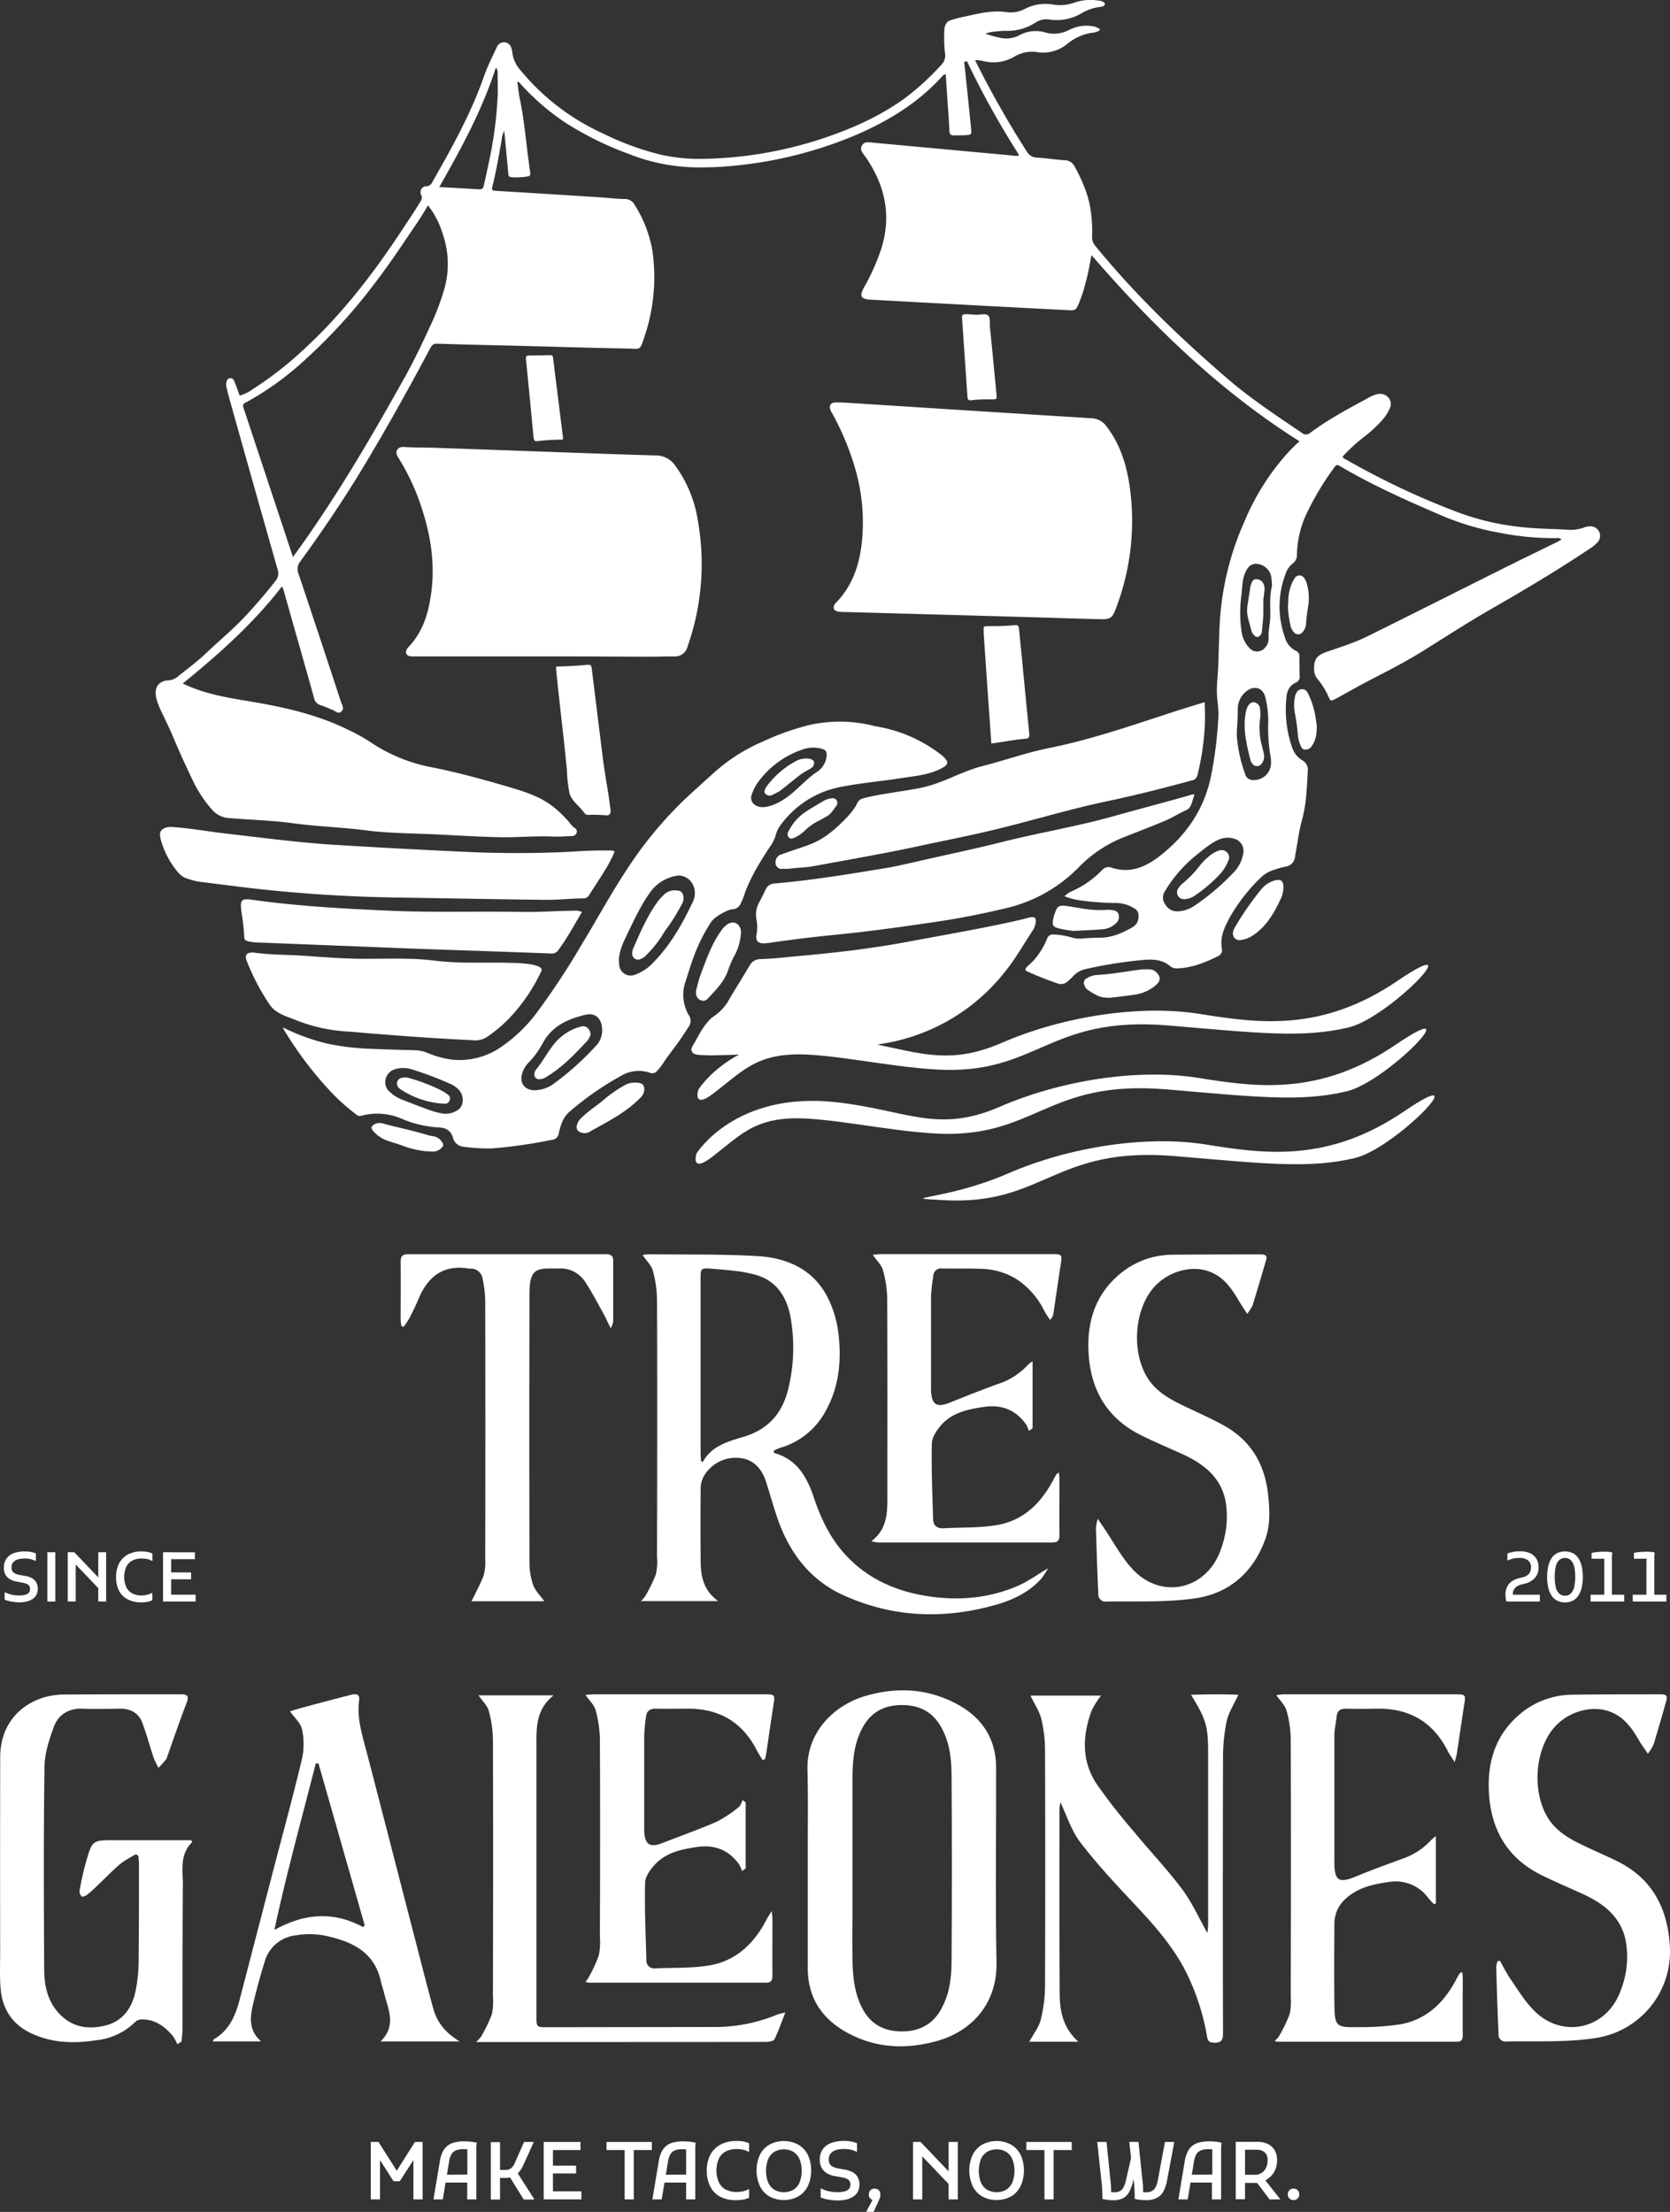 <svg xmlns="http://www.w3.org/2000/svg" viewBox="0 0 487.8 646.21"><rect x="0" y="0" width="487.8" height="646.21" fill="#333333" stroke="none"/><defs><style>.cls-1{fill:#fff;}</style></defs><g id="Layer_2" data-name="Layer 2"><g id="Layer_1-2" data-name="Layer 1"><path class="cls-1" d="M464.1 153.78a4 4 0 00-1.19.26 11.63 11.63.0 01-5.22.71c-4.49-.25-9-.26-13.48-.79a74.94 74.94.0 01-18.09-4.19 225.92 225.92.0 01-32.69-15.37c-.45-.26-1-.36-1.27-1a49.27 49.27.0 016.15-5.67 38.18 38.18.0 005.43-5 12.38 12.38.0 002.11-3.24 2.89 2.89.0 00-.12-3.11 3.24 3.24.0 00-3.27-1.25 9 9 0 00-2.84 1.14c-5.75 3.13-11.55 6.18-16.81 10.11a1.84 1.84.0 01-2.52.1c-7.21-4.92-14.52-9.68-21.18-15.37-14-12-27.29-24.75-39-39.06A4 4 0 01319 69.14a42.25 42.25.0 00-.3-6.74c-.52-5-2.46-9.47-4.83-13.8a3.26 3.26.0 00-3-1.79c-2.65-.17-5.29-.61-7.95-.76a3.56 3.56.0 01-3.06-1.88A284.56 284.56.0 01282 11.75a14 14 0 01-1.42-3.81A2.16 2.16.0 00278.36 6c-1.45.0-2.31.78-2.49 2.4a40.1 40.1.0 00.19 7.35A3.74 3.74.0 01275 18.89a76.81 76.81.0 01-10.36 9.56c-7.28 5.35-15.42 9-23.92 11.86A116.68 116.68.0 01205 46.41a51.56 51.56.0 01-12-1.22A82 82 0 01176.14 39a67 67 0 01-24-18.35 9.3 9.3.0 01-2.47-5.2 6.16 6.16.0 00-.31-1.4 2.23 2.23.0 00-4.26-.24c-1.32 2.84-2.74 5.64-3.78 8.61-3.79 10.87-9.39 20.86-15.06 30.81a1.92 1.92.0 01-1.69 1.18A1.73 1.73.0 00123 56.91c.48 1 .09 1.5-.33 2.2-1.82 3-3.76 5.85-5.68 8.75-8.26 12.51-17.39 24.28-28.49 34.44a103.06 103.06.0 01-15 11.61A10.38 10.38.0 0170 115.55c-.55-1.47-1-2.87-1.6-4.26a1.14 1.14.0 00-1.28-.8c-.66.09-.83.62-1 1.17a3.42 3.42.0 00.07 1.62c.23 1 .48 2 .76 3q7 25 14.11 50a3.52 3.52.0 01-.65 3.53q-4.37 5.56-9.22 10.69c-3.44 3.62-7.28 6.8-10.89 10.23-2.58 2.45-5.41 4.59-8.2 6.77a4.65 4.65.0 01-2.72 1.25c-3 .13-4.39 2-3.78 5a19.18 19.18.0 001.58 4.2c1.12 2.41 2.32 4.79 3.34 7.24 1.92 4.6 4 9.12 6.17 13.6a36.38 36.38.0 005 7.47 7.21 7.21.0 005.07 2.73c6.53.55 12.26.65 18.75 1.51 8.38 1.11 13.52 1.08 21.91 2.15 6.51.84 15 .84 21.52 1.19 5.65.3 11.31.64 17 .75 5.25.1 10.49-.41 15.75-.19 1.77.07 3.54-.08 5.32-.15a1.46 1.46.0 001.44-1 1.14 1.14.0 00-.63-1.37 7.14 7.14.0 01-1.52-1.63c-5-5.7-8.83-7.67-16.17-9.88-7.77-2.33-15.58-4.49-23.54-6.12a48.08 48.08.0 01-18.26-7.35 51.77 51.77.0 00-6.6-3.68c-9.22-4.55-19.15-6.72-29.17-8.38-6.53-1.07-13-2.17-19.19-5.15 10.53-8.56 20.61-17.5 29-28.38a7.65 7.65.0 01.45 1.07c.84 2.94 1.67 5.9 2.5 8.85 2.14 7.54 4.3 15.07 6.4 22.63a2.69 2.69.0 001.9 2.15c1.22.38 2.4.94 3.6 1.42.78.32 1.5 1.23 2.41.5 1.07-.86.31-1.88.0-2.8-4.12-12.5-8.23-25-12.42-37.46a3.58 3.58.0 01.55-3.7c6.53-9 12.77-18.21 18.49-27.74 6.78-11.27 13.18-22.77 19.36-34.38.48-.89.87-1.48 2.11-1.44 8 .27 16.1.42 24.15.63 10.44.26 20.87.6 31.31.78 4 .07 3.65.85 5.12-3.64a54.14 54.14.0 002.26-25 36.76 36.76.0 00-5.14-13.26 3.18 3.18.0 00-3-1.78c-2.17.0-4.35-.31-6.53-.45q-15.33-1-30.65-1.91c-1.7-.1-1.71-.13-1.31-1.74 1.07-4.38 1.83-8.82 2.62-13.25a7.23 7.23.0 01.74-2.6c.39 4.09.76 8 1.13 12 .15 1.53.14 1.53 1.68 1.62a25.19 25.19.0 003.88-.23c.83-.08 1-.47.89-1.21-.19-1.14-.32-2.3-.47-3.45-.82-6-1.3-12.06-2.55-18-.35-1.65-.5-3.34-.75-5.06.68.13.89.6 1.21.94a69.36 69.36.0 0013 11.15A96 96 0 00183.74 45a55.38 55.38.0 0020.58 3.91c2.93.0 5.87-.11 8.79-.37A121.13 121.13.0 00248 40.27c10.16-4.13 19.47-9.54 27-17.73.29-.33.52-.82 1.26-.78.15 2.48.31 5 .48 7.45.2 3 .44 6 .58 9 .05.95.36 1.38 1.33 1.35s2.18.0 3.26-.06c1.88-.12 1.92-.14 1.73-2.05q-.94-9.46-1.95-18.93a3.33 3.33.0 01.12-2 248.29 248.29.0 0015.75 28.59s0 .13.0.19a1.15 1.15.0 01-.14.23c-.56.0-1.17.0-1.77-.1L255 41.68a11.16 11.16.0 00-1.63-.11 1.86 1.86.0 00-1.61 2.77 17.09 17.09.0 001.07 1.5c5.69 8.29 7.69 17.18 4.53 27a62.93 62.93.0 01-5 11.16c-1.41 2.58-.9 3.39 2 3.55q13.38.73 26.78 1.45 15.44.83 30.87 1.62c2.1.11 2.23.0 3.09-1.9a45 45 0 002.12-6.61c.67-2.42 1.1-4.89 1.59-7.59 18 20.8 37.41 39.66 60.77 54.41a47.36 47.36.0 00-3.62 3.59A70.16 70.16.0 00363.65 152a84.47 84.47.0 00-7.33 29.41c-.28 4.56-.3 9.14-.51 13.7-.1 2.18-.35 4.34-.37 6.53.0 2.67.57 5.3.43 8a117.62 117.62.0 01-2.17 17.23c-2 9.63-7.22 17.16-14.79 23.1-4.12 3.24-8.76 5.36-14.26 3.5a2.47 2.47.0 00-2.77.77 28.34 28.34.0 01-8.49 6 6.59 6.59.0 00-2.44 1.61 20.28 20.28.0 005.23 1.28 77.17 77.17.0 0010.19.68 10.23 10.23.0 015 1.61 2.22 2.22.0 011.18 2.21 3.46 3.46.0 01-1.57 3.15c-3 1.77-6.21 3.19-9.78 3.18-1.64.0-3.26.07-4.88.22a8.44 8.44.0 01-3.24-.28 20.9 20.9.0 00-5.23-.88 1.79 1.79.0 00-2 1.22 22 22 0 01-4.11 6.56c-.58.57-1.21 1.1-1.78 1.68s-.68 1 .21 1.38c2.86 1.29 5.77 2.43 8.74 3.45a2.83 2.83.0 003-.64 13.32 13.32.0 001.35-1.25 7.09 7.09.0 014.17-2.37 124.38 124.38.0 0117.16-2.65c2.64-.18 5.18.09 7.31 1.94a3 3 0 002.13.57c4.18-.18 8-1.71 11.65-3.52a1.93 1.93.0 001.24-2.15c-.64-3.31.68-6.18 2.14-8.95a51 51 0 019.09-11.78 9.22 9.22.0 014-2.39 27.28 27.28.0 013.14-.9 3.25 3.25.0 003-3.11c0-.28.09-.54.14-.81.62-3.29 1-6.63 1.9-9.84 1.27-4.67 1.41-9.43 1.66-14.19a3.15 3.15.0 00-1.71-3.21 6.83 6.83.0 01-2.9-3.84 33.45 33.45.0 01-1.63-14.31c.14-1.9.78-3.59 2.74-4.47a1.76 1.76.0 001.14-1.76c-.06-2-.07-4-.08-5.94a1.56 1.56.0 00-1-1.58 6.18 6.18.0 01-3.24-4 26.53 26.53.0 01.18-18.42 6.46 6.46.0 012.15-3.16 3 3 0 001.18-2.63 30 30 0 012.46-11.11 82.86 82.86.0 018.19-13.9c.91-1.31.95-1.34 2.4-.49 9.25 5.42 19 9.76 28.84 14a78.76 78.76.0 0017.59 5.25 80.68 80.68.0 0016.28 1.51 1.83 1.83.0 011.55.41c-.72.39-1.34.76-2 1.07-4.28 2.1-8.58 4.17-12.85 6.3-13.72 6.85-27.42 13.75-41.15 20.57-4.58 2.28-7.63 3.15-12.46 4.83-2.39.84-3.83 1.73-3.82 4.56a4.71 4.71.0 00.92 3.34 21.26 21.26.0 013.17 5c.69 1.57.71 1.63 2.16.88 2.11-1.11 4.17-2.31 6.27-3.45 7.19-3.91 12.79-6.46 19.72-10.82 6.41-4 12.78-8.13 19.34-11.9 9.83-5.63 19.55-11.43 29-17.75a12.28 12.28.0 002.06-1.66 2.77 2.77.0 00.62-3.21A2.82 2.82.0 00464.1 153.78zM129.7 84.72a73 73 0 01-3.84 10.11c-2.2 4.83-4.49 9.61-7 14.26C109 126.83 98.82 144.3 87 160.77l-1.44 1.95c-1.31-3.95-2.5-7.57-3.7-11.19q-5.28-15.9-10.55-31.82c-.54-1.62-.53-1.6 1-2.4a86.15 86.15.0 0017-12.39A159.31 159.31.0 00109 83.38c3.33-4.33 6.45-8.8 9.49-13.33C120.68 66.77 123 63.54 125 60a24.74 24.74.0 014.29 8.26A26.85 26.85.0 01129.7 84.72zm13.38-38.6c-.6 2.73-1.15 5.47-1.8 8.19a1.13 1.13.0 01-1.4 1c-3.74-.24-7.49-.43-11.57-.66 6.5-11.42 12.55-22.54 16.53-34.9a2.37 2.37.0 01.51 1.73c0 2.32.13 4.65.0 7A120.52 120.52.0 01143.08 46.12zM362.56 174.35c.29-2.21.2-4.48 1-6.62s1.94-3.14 3.56-3a4.7 4.7.0 014.18 3.61 24.46 24.46.0 01.25 2.8c-.74 2.87-.48 5.73-.5 8.58.0 2.3-.63 4.57-.5 6.9a3.7 3.7.0 01-.91 2.45 3 3 0 01-4.73.21 8.6 8.6.0 01-2.27-4.91A36.58 36.58.0 01362.56 174.35zM360 255.23A66.53 66.53.0 01348.29 265a9.11 9.11.0 01-4.06 1.23 4 4 0 01-3.92-2.08 3.3 3.3.0 010-3.84 39.31 39.31.0 018.42-9.89c1.31-1.08 2.62-2.18 4-3.17 2.29-1.65 4.65-3.14 7.7-2.24a3.68 3.68.0 012.77 4A10.51 10.51.0 01360 255.23zm11.16-34a9.45 9.45.0 01.09 1.55 4.93 4.93.0 01-5 5.1 2.35 2.35.0 01-2.58-1.84 42.59 42.59.0 01-2.35-10.31 20.14 20.14.0 01.05-3.47c.1-1.63.17-3.25.18-4.89a6.59 6.59.0 012.62-5.5c2.27-1.71 4.83-.9 5.44 1.92a29 29 0 01.85 6.87A47.9 47.9.0 00371.17 221.25z"/><path class="cls-1" d="M201.12 296.46a11.85 11.85.0 01-1.16-8.8c2.37-7.46 3.54-11.73 7.75-18.3.87-1.35 4.57-3.59 6.21-3.7a2.76 2.76.0 002.49-1.83c.21-.5.5-1 .67-1.49 1.76-5.44 4.7-10.26 7.85-15a10.92 10.92.0 001.69-3.46 8.59 8.59.0 011.56-3.07 28.3 28.3.0 0117.84-11c5.61-1.07 11.33-1.56 17-2.45 3.95-.62 8-.89 11.68-2.73 2.46-1.23 2.6-2 .54-3.86a5.85 5.85.0 00-.49-.38A42 42 0 00256 212.23a12.28 12.28.0 01-1.2-.28 40.75 40.75.0 00-18.64-.08 74.51 74.51.0 00-13.44 4.82 51.4 51.4.0 00-13.62 8.57c-2.29 2-4.55 4.12-6.84 6.17A115 115 0 00183 254.18c-4.58 6.95-8.54 14.27-12.86 21.38a222.5 222.5.0 01-13.13 20 43.78 43.78.0 01-11 10.56 21.27 21.27.0 01-14 3.45 26.93 26.93.0 01-7.08-1.94 10.74 10.74.0 00-3.76-.81q-6.33-.14-12.68-.4a75.08 75.08.0 01-12.58-1.46 58.11 58.11.0 01-13.31-4.83c.15.3.27.61.45.9a106.46 106.46.0 0013 17.3 58.72 58.72.0 007.53 6.91c.58.44 1.07 1 2 .72a17.88 17.88.0 0111.81.91 32 32 0 0010.88 2.52c1.85.1 3.39.82 4 2.89a3.53 3.53.0 003.21 2.75 51 51 0 008.37.47A145.61 145.61.0 00161.22 333a2.14 2.14.0 002-1.93c.51-2.32 1.23-4.64 3.14-6.29a87.85 87.85.0 0115.1-10.5 10 10 0 018.29-.9 1.81 1.81.0 002.2-.54 21.11 21.11.0 001.55-1.9c1.17-1.85 2.5-3.58 3.81-5.32s2.57-3.69 3.8-5.57A3 3 0 00201.12 296.46zm18.33-63.91a14 14 0 011.73-3.69 26.57 26.57.0 0113.57-10 9 9 0 015.25-.1c1.31.34 1.56.86 1.44 2.21a6.27 6.27.0 01-3 4.67c-3.1 2.12-5.61 5.16-8.65 7.34-.67.48-6.33 4.45-9.4 2.08A2.47 2.47.0 01219.45 232.55zm-84.4 89.81c-.43 1.68-1.74 2.32-3.22 2.81a6.69 6.69.0 01-2.35.18 23.37 23.37.0 01-3.06-.72c-2.94-1-5.86-2.16-8.78-3.29a11 11 0 01-3.63-2.22 3.68 3.68.0 01-1.38-3.82 4 4 0 013-3 8.35 8.35.0 014.62.1 100.22 100.22.0 0110.88 4.08 8.45 8.45.0 012.44 1.47A4.38 4.38.0 01135.05 322.36zm39.09-16.89A82.76 82.76.0 01162 316.42a9.65 9.65.0 01-6.06 2.09c-2.82-.14-4.28-2.26-3.39-4.95a7.45 7.45.0 011.87-3.14 25.51 25.51.0 004.27-5.95c2.71-4.81 7.29-6.79 12.28-8 3.35-.82 4.89 1.67 4.92 4.37A6.4 6.4.0 01174.14 305.47zm16.22-23.79a13.47 13.47.0 01-4.79 3.05 3.36 3.36.0 01-4.71-2.84c-.07-.6-.06-1.22-.09-1.83a17.43 17.43.0 011.56-5.27c2.31-4.77 4.4-9.64 7.51-14a11.8 11.8.0 018.3-5 4.69 4.69.0 014.14 2.46 5.59 5.59.0 01.23 4.93C199.34 269.93 195.71 276.38 190.36 281.68z"/><path class="cls-1" d="M119.42 188.93a4.46 4.46.0 00-.52.63c-.67 1.11-.25 2 1.06 2.2a5.8 5.8.0 001 0h8.59c11 0 22 0 32.94.0 8.93.0 17.86.08 26.79.1 2.52.0 5-.09 7.57-.08a3.79 3.79.0 004-2.94 72.51 72.51.0 003-36.68 36.73 36.73.0 00-6.6-16.1 6.8 6.8.0 00-5.64-3c-12-.33-24-.8-36-1.22h0q-14.1-.52-28.21-1c-3.14-.11-6.28-.07-9.41-.25-1.9-.12-2.82 1.32-1.71 3a65.69 65.69.0 017 15.16c2.82 8.69 4 17.53 2.34 26.59C124.77 180.42 123 185.1 119.42 188.93z"/><path class="cls-1" d="M244.14 117.58c-1.61.0-2.14 1-1.45 2.49a4.54 4.54.0 00.3.53 77.77 77.77.0 016.41 15 56.25 56.25.0 012.36 22.64c-.68 6.56-2.65 12.67-7.34 17.61a3.93 3.93.0 00-.54.61c-.72 1.09-.35 2 1 2.22a18.2 18.2.0 002.45.13l36.21 1v0l16.17.46c7.16.21 14.32.44 21.48.63 3.1.08 3.69-.26 4.75-3.1A71.56 71.56.0 00330 142.31c-.91-6.38-2.73-12.37-6.68-17.59a5.63 5.63.0 00-4.41-2.52q-35.13-2.19-70.27-4.46C247.14 117.65 245.64 117.55 244.14 117.58z"/><path class="cls-1" d="M302.55 269.2c0-1-.31-1.39-1.32-1.24s-1.72.42-2.58.62c-10.89 2.55-21.91 4.38-32.88 6.45-10.6 2-21.28 3.29-32 4.23-4.62.41-7 .78-11.67.95a3.54 3.54.0 00-3.21 2c-1.9 3.23-3.92 6.39-5.82 9.62a13.92 13.92.0 01-4.6 5.1 7.58 7.58.0 00-1.52 1.37c-2 2.19-3.2 4.89-4.7 7.4-.73 1.21.0 2.27 1.44 2.43 1.15.13 2.31.14 3.51.21 7.12-.13 12.06-.41 19.22-.53a193.88 193.88.0 0032.52-3.09 56.8 56.8.0 0034.75-21c3-3.68 5.25-7.8 7.86-11.71A5.64 5.64.0 00302.55 269.2z"/><path class="cls-1" d="M349.78 226.39a74.26 74.26.0 002.15-14.75c.11-2.08.0-4.18-.05-6.49-4.61 1.37-7.74 2.37-12.12 3.81-10.87 3.56-21.71 7.22-32.95 9.5-7.08 1.43-12.55 3.46-19.54 5.27-7.19 1.85-11.51 5.1-18.8 6.54-4.26.85-12 1.78-16.22 2.93a2.72 2.72.0 00-1.94 1.6c-1 2.25-3.95 5.12-5.79 6.79-5.62 5.1-8.58 5.21-15.7 7.82a9.29 9.29.0 00-1.15.42 2.53 2.53.0 00-1.1 2.65 1.77 1.77.0 002 1.35c.61.0 1.23.0 1.84.0 3.64-.49 4.32-.25 7.94-.91C248.67 251 259 249.24 269.25 247c6.58-1.41 13.2-2.71 19.75-4.25 11.39-2.68 22.59-6.16 34-8.59 8.86-1.87 16.34-3.77 25.07-6.14A2 2 0 00349.78 226.39z"/><path class="cls-1" d="M315.32 253.15a37.46 37.46.0 0112.85-8.52c4-1.59 8-3.11 11.95-4.75 2.33-1 3.78-2 6.07-3.07a2.79 2.79.0 001.71-1.65 9.76 9.76.0 00.5-1.47c.43-1.64 1-1.86-.73-1.43-.26.07-.51.17-.78.25-7.46 2.13-14.74 4-22.22 6.11-10.83 3-21.23 4.66-32.11 7.41-6.8 1.71-13.66 3.18-20.51 4.71-4.58 1-9.15 2.19-13.78 2.95-11.09 1.81-20.75 3.42-31.95 4.42a2.91 2.91.0 00-2.61 1.63c-.67 1.35-1.3 2.71-2 4a7.15 7.15.0 00-.77 4.75 10.9 10.9.0 01.13 3.85.63.63.0 010 .21c-.69 2.84.84 3.18 2.84 3l.61-.07c6.88-1 12.33-1.66 19.24-2.36 10.23-1 20.42-2.43 30.59-3.95 6.6-1 13.13-2.33 19.63-3.87a43.64 43.64.0 0021.34-12.15z"/><path class="cls-1" d="M115.48 262.21c14.46.21 28.91.5 43.37.67 4.84.06 6.52-.35 11.36-.41a1.92 1.92.0 001.86-.94c1.5-2.44 3.15-4.79 4.6-7.25a33.37 33.37.0 002.88-5.57 3.54 3.54.0 00-1.69-.22c-5.93-.11-8.7.26-14.62.5-8.94.35-17.88.3-26.81-.1Q117 248 97.61 246.81c-10.77-.68-21.44-2.12-32.15-3.35-4.94-.58-9.85-1.48-14.82-1.82a5.8 5.8.0 00-2 .09c-1.48.44-2.06 1.17-1.87 2.67a11.73 11.73.0 00.53 2A24.9 24.9.0 0052.13 255a5.43 5.43.0 002.33 1.6 19.29 19.29.0 004.15 1.05c6.36.78 12.72 1.65 19.09 2.3C90.26 261.26 102.85 262 115.48 262.21z"/><path class="cls-1" d="M101.73 301.37c13 1.1 23.64 1.93 36.65 2.55a6.19 6.19.0 004.19-1.19 40.35 40.35.0 006.52-5.61 51.89 51.89.0 009-13.33c.92-1.64-3.29-2.34-7.89-2.47-11-.3-14.82.34-24.17-.77-7-.83-15.33-.31-22.36-.47-4.91-.12-9.8-.49-14.7-.84s-10-.24-14.89-.95a2.83 2.83.0 00-.41.0c-1.66.0-2.23.82-1.62 2.38a65.29 65.29.0 006.71 12.83c1.84 2.71 5 3.4 8.07 4.69A48.2 48.2.0 00101.73 301.37z"/><path class="cls-1" d="M75.69 275.36l39.86 1.58c15.74.62 29.64 1 45.38 1.63a2.31 2.31.0 002.2-1.06c2.56-3.46 4.57-7.23 6.86-11.07a5 5 0 00-2.56-.37c-4.84.05-7.84.34-12.68.35-4 0-7.91-.09-11.87-.07-9.68.0-19.36.15-29-.28-13.48-.59-27-1.33-40.35-3.22-2.93-.41-3.42.1-3.06 3a1.62 1.62.0 010 .2 68.89 68.89.0 01.87 7.71c0 .78.46 1.06 1.11 1.23A14.76 14.76.0 0075.69 275.36z"/><path class="cls-1" d="M165.6 225.08a39.83 39.83.0 00.75 6.68c.6 2.18 2.66 3.54 4 5.31.12.17.26.31.39.47a1.21 1.21.0 001.06.53 40.94 40.94.0 015.31.13c.89.05 1.23-.44 1.24-1.23a10.1 10.1.0 00-.13-1.22c-.71-5.67-1.48-8.95-2.18-14.62q-1.58-12.67-3.14-25.34c-.19-1.58-.23-1.66-1.73-1.53-2.84.25-5.69.4-8.66.48a4.11 4.11.0 00-.09.61C163.47 206.06 164.57 214.37 165.6 225.08z"/><path class="cls-1" d="M288.63 204c.3 4.34.62 8.68.94 13.22 3.5-.44 6.7-1.16 10-1.39 1-.07 1.16-.59 1.07-1.5-.56-5.43-1.06-10.85-1.59-16.28-.45-4.68-.89-9.36-1.37-14-.15-1.4-.26-1.51-1.65-1.37-2.44.22-4.89.27-7.34.26-1.42.0-1.42.0-1.36 1.51.0.21.0.41.0.62Q288 194.49 288.63 204z"/><path class="cls-1" d="M157 128.88a60.12 60.12.0 017.42-.44 7.88 7.88.0 000-.84l-2-16c-.28-2.23-.55-4.45-.84-6.68-.07-.51.0-1.17-.82-1.16l-6.31.11c-.72.0-.9.33-.83 1q1.16 11.48 2.23 23C156 128.59 156.12 129 157 128.88z"/><path class="cls-1" d="M284.13 116.88a46.13 46.13.0 015.51-.2c1.54-.05 1.56.0 1.42-1.59q-.94-9.87-1.92-19.74c-.11-1.08.23-2.46-.49-3.16s-2.19-.21-3.32-.24c-.95.0-1.9-.14-2.85-.15-1.45.0-1.54.1-1.45 1.46q.77 11.13 1.53 22.24C282.66 116.93 282.77 117.09 284.13 116.88z"/><path class="cls-1" d="M212.2 270.23a7.16 7.16.0 00-1.53 1.67c-2.89 4-4.42 8.6-6.13 13.14-.47 1.25-.74 2.58-1.1 3.87a3.43 3.43.0 00-.12 1.39 2.24 2.24.0 001.34 1.92 1.79 1.79.0 002.09-.48c2.28-2.49 4.75-4.86 5.89-8.18a26.47 26.47.0 011.88-4.34 15.73 15.73.0 001.85-6 5.55 5.55.0 00.06-1.22C216.1 269.63 214.12 268.81 212.2 270.23z"/><path class="cls-1" d="M337.43 283.78a2.53 2.53.0 00-1.62-.57 22.88 22.88.0 00-3 .08c-4.12.56-8.21 1.34-12.38 1.55a6.42 6.42.0 00-2.84.88 1.53 1.53.0 00-.79 2.21 2.58 2.58.0 00.92 1.26c1.57 1 3.11 2.13 5.09 2.25a10.43 10.43.0 001.58.05c2.44-.29 4.89-.57 7.32-.94a11.84 11.84.0 005.85-2.69C339.21 286.5 339.09 285.12 337.43 283.78z"/><path class="cls-1" d="M372.05 257.31a8.13 8.13.0 00-4 2.95A87.55 87.55.0 00360.66 271a3.72 3.72.0 00-.49 1.3 1.94 1.94.0 002.37 2.31 8.34 8.34.0 003.66-1.49c3.91-2.66 6.06-6.62 8-10.72a8.2 8.2.0 00.67-2.87C375 257.34 374.16 256.66 372.05 257.31z"/><path class="cls-1" d="M185.7 316.28a6.06 6.06.0 00-3.71 1.05 35.12 35.12.0 00-5.11 3.52c-1.4 1.29-3 2.34-4.47 3.52a31 31 0 00-2.62 2.24 4.22 4.22.0 00-1.32 2.37 1.56 1.56.0 001 1.8 3.09 3.09.0 003.11-.34c5-2.8 10.18-5.38 14.28-9.55a3.65 3.65.0 001.34-2.68C188.14 316.9 187.59 316.34 185.7 316.28z"/><path class="cls-1" d="M376.43 179.81a24.6 24.6.0 00.46 2.68 4.35 4.35.0 001 2.16 1.62 1.62.0 002.62.0 4.14 4.14.0 001-2.64c.11-1.92.44-3.81.72-5.72a15.47 15.47.0 00-.54-5.85A4.21 4.21.0 00381 169a1.61 1.61.0 00-2.87.0 8.2 8.2.0 00-.82 1.55 12.85 12.85.0 00-1 5.06A15.52 15.52.0 00376.43 179.81z"/><path class="cls-1" d="M308.23 266.49a15.92 15.92.0 00-.6 2c-.38 1.82.0 2.35 1.71 2.76a34.58 34.58.0 004.21.72c2.83-.15 5.67-.25 8.49-.48a6.26 6.26.0 004-1.82 2.42 2.42.0 00.7-2.48c-.26-1-1.09-1.2-1.95-1.31a5.65 5.65.0 00-1.36-.07 30.71 30.71.0 01-7.89-.49c-1.47-.2-2.92-.52-4.4-.68C309.3 264.48 308.84 264.8 308.23 266.49z"/><path class="cls-1" d="M126.86 332a15 15 0 01-1.77-.34c-4.35-1.34-8.8-2.24-13.19-3.4a3.13 3.13.0 00-2.47.18c-1.06.61-1.17 1.06-.42 2a9.87 9.87.0 004.72 3c1.42.5 2.9.88 4.3 1.43a26.77 26.77.0 006.28 1.46c.87.0 1.48.11 2.08.11a3.63 3.63.0 002.61-1.1c.36-.36.65-.85.33-1.3A3.87 3.87.0 00126.86 332z"/><path class="cls-1" d="M232 244.76a10.53 10.53.0 003.31-2.32 16.39 16.39.0 013.85-2.65c.79-.39 1.54-.87 2.32-1.29 1.35-.73 2-2.09 2.92-3.21a1 1 0 00.15-.46 1.35 1.35.0 00-1.54-1.62 6.35 6.35.0 00-2.51.82c-1.93 1.14-3.89 2.24-5.72 3.53a14.71 14.71.0 00-4.48 5.35 1.4 1.4.0 00.1 1.74C230.86 245.16 231.41 245 232 244.76z"/><path class="cls-1" d="M382 202.46a1.81 1.81.0 00-3.31-.06 3.8 3.8.0 00-.49 1.43 12.77 12.77.0 000 4.36 57.09 57.09.0 01.89 6.39 9.2 9.2.0 00.69 2.95c.27.64.46 1.36 1.31 1.47a2.19 2.19.0 002.09-1.06 8.14 8.14.0 001.4-4.47 8.73 8.73.0 00-.17-2.84A24.24 24.24.0 00382 202.46z"/><path class="cls-1" d="M225.82 232.14c.65-.32 1.28-.66 1.92-1l5.54-4.43a20.7 20.7.0 013-1.9c.84-.46 1.6-1 1.51-2.14-.06-.7-1.2-1.14-2.52-1.07a6.15 6.15.0 00-2.82.78 25.77 25.77.0 00-8.35 7.15 7.2 7.2.0 00-.48.74c-.63 1.2-.32 1.83 1.08 2.19h0A2.88 2.88.0 00225.82 232.14z"/><path class="cls-1" d="M356.18 248.45a7.2 7.2.0 00-2.08 1 17 17 0 00-3.89 3.78 32.66 32.66.0 01-4.72 4.83 4.87 4.87.0 00-1.21 1.35 2 2 0 001.74 3.28 5.62 5.62.0 002.91-1 41.13 41.13.0 007.51-6.42 12.34 12.34.0 002.39-3.93 2 2 0 00-.39-2.27A2.2 2.2.0 00356.18 248.45z"/><path class="cls-1" d="M368.65 218.07a20.07 20.07.0 01-.6-7.92 11.46 11.46.0 000-3.16 2.12 2.12.0 00-1.66-1.82c-.81-.12-1.53.37-2 1.38a7.75 7.75.0 00-.61 2.2c-.71 4.61.39 9 1.51 13.42a2.67 2.67.0 00.45.87 1.65 1.65.0 002.78.05 3.28 3.28.0 00.68-2.63C369.06 219.66 368.84 218.86 368.65 218.07z"/><path class="cls-1" d="M365.59 184.49a3 3 0 00.91 1.26 1 1 0 001.52-.05 1.66 1.66.0 00.56-1.1c.16-1.83.4-3.66.44-5.49.0-1.31.0-2.63.0-3.94.1-.84.22-1.67.3-2.51a3.58 3.58.0 00-.28-2.16 2.34 2.34.0 00-2.19-1.28c-.9.0-1.15.78-1.4 1.49a5.53 5.53.0 00-.24.91c-.28 1.76-.56 3.53-.83 5.29a9.37 9.37.0 00.09 3.3C364.79 181.65 365.24 183.06 365.59 184.49z"/><path class="cls-1" d="M197.32 260.12a4.44 4.44.0 00-3.6 1.49 14.73 14.73.0 00-1.84 2.1C189 267.81 187 272.4 185 277a4 4 0 00-.33 1.43 1.71 1.71.0 002.4 1.77 4 4 0 001.63-1.09 33.39 33.39.0 004.59-5.6 21.51 21.51.0 011.63-2.47 54.7 54.7.0 004.15-6.72 3.44 3.44.0 00.46-2.84C199.28 260.56 198.75 260.17 197.32 260.12z"/><path class="cls-1" d="M169.87 299.88c-.48.14-1 .25-1.45.41a15.29 15.29.0 00-7.19 5.52c-1.62 2.13-2.86 4.52-4.59 6.58a2.26 2.26.0 00-.55 1.37 1.35 1.35.0 001.38 1.54 4 4 0 002.33-.81c4.58-2.78 8.23-6.64 11.83-10.52a6.67 6.67.0 00.61-1C173.06 301.66 171.63 299.38 169.87 299.88z"/><path class="cls-1" d="M130.83 319.81a16.23 16.23.0 00-1.82-1.19 53.12 53.12.0 00-9.5-3.66 3.64 3.64.0 00-2-.1 1.84 1.84.0 00-1.5 1.19 1.87 1.87.0 00.66 1.94 3.26 3.26.0 00.68.49 25.62 25.62.0 0011.45 3.91l1 .06a1.39 1.39.0 001.53-1A1.3 1.3.0 00130.83 319.81z"/><path class="cls-1" d="M321.52 2A13.78 13.78.0 00316 3.83a14.24 14.24.0 01-9.29 1.9 5.7 5.7.0 00-4.21.84A14.89 14.89.0 01293.6 9a33.85 33.85.0 00-4.36.42 9.49 9.49.0 00-1.42.41A31 31 0 00292 11a8.06 8.06.0 005.73-.69 9.9 9.9.0 017.76-.78 9.21 9.21.0 006.59-.69l1.11-.49a10.79 10.79.0 016.52-.58 7.13 7.13.0 011.52.69c0 .13.0.26.0.39a5.53 5.53.0 01-1.57.64 14.85 14.85.0 00-7.95 3.36 11 11 0 01-8.63 2.4 10 10 0 00-6.7 1.24 12 12 0 01-9.17 1.36A9.57 9.57.0 00282 18a10.78 10.78.0 01-2.52.47c-1.3.1-1.52-.09-1.68-1.34q-.61-4.64-1.17-9.29c-.16-1.29-.09-1.51 1.1-1.94a28.49 28.49.0 013.78-1c4.13-.89 8.24-2 12.54-1.35a8.78 8.78.0 005.41-1 13 13 0 018.23-1.2 12.27 12.27.0 005.95-.52 14.38 14.38.0 017.15-.67 2.7 2.7.0 012 .87C322.64 1.81 322.08 1.91 321.52 2z"/><polygon class="cls-1" points="115.89 634.19 110.56 625.78 108.3 625.78 108.3 642.55 111 642.55 111 631.07 114.96 637.26 116.78 637.26 120.76 631.05 120.76 642.55 123.44 642.55 123.44 625.78 121.2 625.78 115.89 634.19"/><path class="cls-1" d="M137.42 625.69c-.61-.06-1.21-.09-1.78-.09a10.86 10.86.0 00-3 .35 5.19 5.19.0 00-2.08 1.07 5.46 5.46.0 00-1.34 1.82 9.36 9.36.0 00-.74 2.58l-1.86 11.13h2.72l.81-4.91h6.32v4.91h2.67V628.82c0-.47.0-.94.0-1.41s.06-.84.1-1.14v-.28A14.53 14.53.0 00137.42 625.69zm-6.88 9.66.65-3.91a6.31 6.31.0 01.64-2 2.76 2.76.0 011.27-1.16 5.42 5.42.0 012.26-.4 9 9 0 01.92.05h.23c0 .07.0.14.0.22.0.29.0.61.0.95v6.19z"/><path class="cls-1" d="M151.66 634.49a7.23 7.23.0 001.12-1.79l3.05-6.71v-.21h-2.75L150.33 632a3.42 3.42.0 01-1 1.4 2.65 2.65.0 01-1.8.54h-1.47v-8.11h-2.7v16.77h2.7v-6.33h1.61a6 6 0 001.31-.14l4 6.47h3v-.21l-4.73-7.41A3.89 3.89.0 00151.66 634.49z"/><polygon class="cls-1" points="161.51 634.98 168.28 634.98 168.28 632.7 161.51 632.7 161.51 628.14 169.56 628.14 169.56 625.78 161.51 625.78 160.34 625.78 158.81 625.78 158.81 642.55 160.34 642.55 161.51 642.55 169.82 642.55 169.82 640.2 161.51 640.2 161.51 634.98"/><polygon class="cls-1" points="177.16 628.14 182.44 628.14 182.44 642.55 185.12 642.55 185.12 628.14 190.4 628.14 190.4 625.78 177.16 625.78 177.16 628.14"/><path class="cls-1" d="M201.36 625.69c-.61-.06-1.21-.09-1.78-.09a10.86 10.86.0 00-3 .35 5.19 5.19.0 00-2.08 1.07 5.46 5.46.0 00-1.34 1.82 9.36 9.36.0 00-.74 2.58l-1.86 11.13h2.72l.81-4.91h6.32v4.91h2.67V628.82c0-.47.0-.94.0-1.41s.06-.84.1-1.14v-.28A14.53 14.53.0 00201.36 625.69zm-6.88 9.66.65-3.91a6.31 6.31.0 01.64-2A2.76 2.76.0 01197 628.3a5.42 5.42.0 012.26-.4 9 9 0 01.92.05h.24a1.46 1.46.0 000 .22c0 .29.0.61.0.95v6.19z"/><path class="cls-1" d="M215.11 625.5a9.59 9.59.0 00-4.73 1.09 7.14 7.14.0 00-2.93 3 9.75 9.75.0 00-1 4.55 10 10 0 001 4.64 6.86 6.86.0 002.93 3 9.93 9.93.0 004.73 1 10.39 10.39.0 002.12-.2 6.36 6.36.0 001.58-.52v-2.47h-.21a5 5 0 01-1.53.59 8.29 8.29.0 01-1.91.2 6.72 6.72.0 01-3.18-.7 4.61 4.61.0 01-2-2.09 8.83 8.83.0 010-6.94 4.68 4.68.0 012-2.1 6.84 6.84.0 013.18-.7 8.88 8.88.0 011.91.2 4.8 4.8.0 011.53.6h.21v-2.47a6.79 6.79.0 00-1.58-.53A10.39 10.39.0 00215.11 625.5z"/><path class="cls-1" d="M233.25 626.6a8.9 8.9.0 00-8.57.0 7.2 7.2.0 00-2.75 3 11.2 11.2.0 000 9 7.12 7.12.0 002.74 3.05 8.92 8.92.0 008.58.0 7.15 7.15.0 002.75-3.05 11.2 11.2.0 000-9A7.26 7.26.0 00233.25 626.6zm.3 11a4.78 4.78.0 01-1.79 2.13 5.72 5.72.0 01-5.59.0 4.72 4.72.0 01-1.79-2.13 9.49 9.49.0 010-6.8 4.72 4.72.0 011.79-2.13 5.65 5.65.0 015.59.0 4.78 4.78.0 011.79 2.13 9.49 9.49.0 010 6.8z"/><path class="cls-1" d="M249 634.59a7.08 7.08.0 00-2.18-.73l-1.91-.34a5 5 0 01-2.08-.78 2.2 2.2.0 01-.74-1.88 2.56 2.56.0 01.57-1.73 3.2 3.2.0 011.58-1 7.87 7.87.0 012.28-.3 8.36 8.36.0 012.12.24 8.09 8.09.0 011.51.55h.19v-2.47a7.52 7.52.0 00-1.66-.49 11.33 11.33.0 00-2-.19 11.08 11.08.0 00-3.87.6 5.07 5.07.0 00-2.48 1.82 5.12 5.12.0 00-.87 3.06 4.82 4.82.0 00.59 2.48 4.33 4.33.0 001.62 1.56 7 7 0 002.33.78l1.93.35a4.56 4.56.0 011.84.67 1.7 1.7.0 01.61 1.47 1.75 1.75.0 01-.47 1.3 2.73 2.73.0 01-1.3.68 8 8 0 01-1.93.21 12.22 12.22.0 01-1.86-.14 11.42 11.42.0 01-1.6-.37 7.83 7.83.0 01-1.29-.54h-.21V642a12.68 12.68.0 001.38.43 13.08 13.08.0 001.69.31 14.3 14.3.0 001.89.12 10.77 10.77.0 002.57-.28 6.26 6.26.0 002-.85 4 4 0 001.32-1.44 4.35 4.35.0 00.46-2.06 4.29 4.29.0 00-.53-2.22A3.81 3.81.0 00249 634.59z"/><path class="cls-1" d="M255.44 639.41a1.62 1.62.0 00-1.18.46 1.7 1.7.0 00-.47 1.28 1.45 1.45.0 00.35 1.07 2.33 2.33.0 00.69.54L253.11 646v.19h2.07l1.38-3c.11-.25.23-.54.37-.88a2.94 2.94.0 00.21-1.12 1.7 1.7.0 00-.49-1.36A1.76 1.76.0 00255.44 639.41z"/><polygon class="cls-1" points="277.07 634.35 268.9 625.78 266.69 625.78 266.69 642.55 269.39 642.55 269.39 629.99 277.07 638.03 277.07 642.55 279.77 642.55 279.77 625.78 277.07 625.78 277.07 634.35"/><path class="cls-1" d="M295.4 626.6a8.9 8.9.0 00-8.57.0 7.2 7.2.0 00-2.75 3 11.1 11.1.0 000 9 7.12 7.12.0 002.74 3.05 8.92 8.92.0 008.58.0 7.06 7.06.0 002.74-3.05 11.1 11.1.0 000-9A7.18 7.18.0 00295.4 626.6zm.3 11a4.78 4.78.0 01-1.79 2.13 5.72 5.72.0 01-5.59.0 4.74 4.74.0 01-1.8-2.13 9.63 9.63.0 010-6.8 4.74 4.74.0 011.8-2.13 5.65 5.65.0 015.59.0 4.78 4.78.0 011.79 2.13 9.49 9.49.0 010 6.8z"/><polygon class="cls-1" points="299.8 628.14 305.08 628.14 305.08 642.55 307.76 642.55 307.76 628.14 313.05 628.14 313.05 625.78 299.8 625.78 299.8 628.14"/><path class="cls-1" d="M338.19 637a6.5 6.5.0 01-.57 1.85 2.82 2.82.0 01-1.06 1.2 3.31 3.31.0 01-1.77.42 5.2 5.2.0 01-.9-.06h0c0-.27.0-.56.0-.87.0-.56.0-1-.07-1.44l-1.28-12.35h-2.68l.52 4.7-1.49 6.5a9.46 9.46.0 01-.6 1.84 2.91 2.91.0 01-1 1.24 3.16 3.16.0 01-1.76.44 4.5 4.5.0 01-.85-.06h-.13c0-.27.0-.55.0-.85a14.12 14.12.0 00-.08-1.44l-1.26-12.35h-2.72l1.37 12.65c0 .31.06.69.08 1.15s0 .92.05 1.39.0.86.0 1.18l.07.28a13 13 0 001.59.29 12.45 12.45.0 001.55.09 5.86 5.86.0 002.91-.64 4.53 4.53.0 001.77-1.88 12.43 12.43.0 001.07-3l.16-.63.19 1.75c0 .34.06.74.08 1.19s0 .9.05 1.36.0.85.0 1.17v.28a12.9 12.9.0 001.68.29 14.41 14.41.0 001.65.09 6.6 6.6.0 003.15-.66 4.63 4.63.0 001.93-1.94 10.32 10.32.0 001.06-3.18L343 625.78h-2.73z"/><path class="cls-1" d="M355 625.69c-.61-.06-1.21-.09-1.78-.09a10.91 10.91.0 00-3 .35 5 5 0 00-3.41 2.89 9.71 9.71.0 00-.75 2.58l-1.86 11.13h2.72l.82-4.91H354v4.91h2.68V628.82q0-.71.0-1.41a9.57 9.57.0 01.11-1.14l-.05-.28A14.53 14.53.0 00355 625.69zm-6.88 9.66.65-3.91a6.58 6.58.0 01.64-2 2.76 2.76.0 011.27-1.16 5.42 5.42.0 012.26-.4 8.81 8.81.0 01.92.05h.24a1.46 1.46.0 000 .22c0 .29.0.61.0.95v6.19z"/><path class="cls-1" d="M371 636a6.19 6.19.0 001.48-2.08 7 7 0 00.55-2.82 5.74 5.74.0 00-.7-2.9 4.58 4.58.0 00-2-1.83 7.12 7.12.0 00-3.14-.63h-6.24v16.77h2.71v-4.77h2.77a6.64 6.64.0 00.77.0l3.63 4.82h3.07v-.12L369.61 637A6.67 6.67.0 00371 636zm-7.33-.64v-7.31h3.47a3.29 3.29.0 012.25.75 2.88 2.88.0 01.87 2.32 5.37 5.37.0 01-.41 2.09 3.42 3.42.0 01-3.37 2.15z"/><path class="cls-1" d="M377.83 639.41a1.65 1.65.0 00-1.18.45 1.6 1.6.0 00-.48 1.22 1.62 1.62.0 00.48 1.23 1.65 1.65.0 001.18.45 1.69 1.69.0 001.2-.45 1.65 1.65.0 00.47-1.23 1.63 1.63.0 00-.47-1.22A1.69 1.69.0 00377.83 639.41z"/><path class="cls-1" d="M291.07 573.4c-.35-19-.06-38-.11-56.95.0-8.86-4.47-15.12-12.18-19-8.31-4.19-17-4.6-25.92-2-9.57 2.8-17.29 10.88-17 21.5.18 7.17.12 14.35.08 21.53.0 2.39.0 4.79.0 7.18v29.62c.08 8.59 4.31 14.67 11.65 18.65 8.31 4.5 17.18 4.86 26.11 2.35C284.16 593.32 291.28 585.12 291.07 573.4zm-27.82 20.08c-4.86-.05-8.72-1.94-11.17-6.36s-3-9.44-3.07-14.43q-.07-6.71.0-13.43c0-4.48.0-9 0-13.44.0-6.71.0-13.43.0-20.15.0-2.24.0-4.48.0-6.71.05-5.15.56-10.25 3.28-14.83 2.52-4.23 6.33-6 11.15-6s8.63 1.74 11.18 5.95c2.72 4.5 3.3 9.53 3.33 14.58q.17 27.1.0 54.2c0 5-.61 9.91-3.2 14.39S268.17 593.52 263.25 593.48z"/><path class="cls-1" d="M55.79 537.62H33.56c-6.55.0-6.6.0-8.39 6.19-.81 2.79-1.38 5.64-1.94 8.49a2.38 2.38.0 00.63 1.77c.18.18 1.15-.17 1.58-.51a35.78 35.78.0 002.91-2.6c2.28-2.16 4.46-4.44 6.85-6.47a32.14 32.14.0 014.55-2.78l.69.54c.05.89.15 1.78.15 2.67.0 9.35.0 18.69-.09 28a43.93 43.93.0 01-.93 8.87c-1 4.73-3.6 8.6-8.54 9.9-4.71 1.24-9.33.8-13.12-2.79s-4.94-8.27-5-13.17c-.11-19.83-.19-39.67.08-59.5.05-3.93 1.36-8 2.73-11.72C17 501 20 499.06 24 499.19c3.6.11 7.21.08 10.82.0 3.17-.07 5.62 1.12 6.75 4.12 1.28 3.42 2.22 7 3.38 10.43a21.1 21.1.0 001.37 2.73c.73-.81 1.47-1.61 2.18-2.43a2 2 0 00.27-.63c1.9-5.32 3.71-10.67 5.75-15.94.84-2.2.0-2.48-1.88-2.48-11.2.0-22.41.0-33.61.07a21.37 21.37.0 00-6.57.95C4.57 498.64.07 505 .06 513.38Q0 541.64.05 569.9c0 3.68-.17 7.37.12 11 .49 6 3.4 10.55 9 13.16 6.06 2.84 12.45 3 18.92 2a19 19 0 0011.6-5.53A3.26 3.26.0 0142 590c3.56.15 6.17 2.12 8.38 4.68a14.6 14.6.0 011.43 2.54l1.21-.78c.1-1.16.27-2.32.28-3.48.0-14.09.0-28.18.11-42.27.0-4.34-1-8.93 2.78-12.59z"/><path class="cls-1" d="M358.31 502.84c.56-2.57 2.14-4.92 3.42-7.71-4.45-.18-9-.15-13.84.0 4.43 7.22 5 9.07 5 17.27q0 24.95.0 49.87a24.39 24.39.0 01-.22 2.46c-2.44-4.31-4.47-8.91-7.4-12.83-4.35-5.82-9.4-11.1-14-16.71a174.55 174.55.0 01-10.88-13.9c-4.52-6.76-4.27-14.18-1.51-21.57a26.45 26.45.0 012.71-4.35h-20.6c1.16 2.42 2.62 4.56 3.2 6.92a39.72 39.72.0 011.06 9.3q.12 34.23.0 68.48a41.75 41.75.0 01-1.25 10c-.57 2.24-2.16 4.22-3.35 6.43H315c-4.56-4.1-5.43-9-5.47-14-.11-18-.06-36-.06-54a18.62 18.62.0 01.26-2c2 4.23 3.31 8.5 5.86 11.79 4.84 6.29 10.27 12.14 15.72 17.93s11 12 14.79 19.24a67.67 67.67.0 016.47 19.51c.2 1.09.51 1.74 1.86 1.8 2 .1 2.82-.42 2.81-2.66q-.12-40.1.0-80.2A52.5 52.5.0 01358.31 502.84z"/><path class="cls-1" d="M425.27 495H375.09c-.71.0-1.42.14-2.28.23 1.18 1.71 2.59 3 3 4.58a32 32 0 011.21 8.31c.09 25.12.06 50.24.0 75.35a16.36 16.36.0 01-.33 5 44 44 0 01-3.12 6.45 6.48 6.48.0 01-1.24 1.33 4 4 0 00.88.25q26.13.0 52.26.0c1.46.0 1.8-.66 1.79-2-.05-5.67.0-11.34.0-17a11.08 11.08.0 00-.19-1.41c-.37.23-.6.31-.71.47-.33.51-.62 1-.91 1.58C421.85 585 416.79 590 409 591.42a79.13 79.13.0 01-12.34.81c-6.46.12-6.81-.22-6.89-6.76-.1-7.8-.05-15.62.0-23.43a9.65 9.65.0 013.29-7.32c3.58-3.28 8.06-4.27 12.65-4.9a11.8 11.8.0 0111.53 4.73c.49.63 1.08 1.18 1.63 1.77l.54-.2V536.44a12 12 0 00-1.43 1.2 20.28 20.28.0 01-8.62 5.49c-4.45 1.63-8.9 3.27-13.28 5.08-5 2.06-6.31 1.29-6.32-4.21.0-12.25.0-24.5.0-36.76.0-1.89.45-3.78.65-5.68s1.24-2.42 3-2.37c2.92.08 5.84.06 8.75.0 9.63-.16 16.61 4 20.87 12.66a30.9 30.9.0 001.91 2.92c.32-1.33.52-1.94.62-2.58.72-4.76 1.4-9.53 2.14-14.29C428.16 495.2 428.08 495 425.27 495z"/><path class="cls-1" d="M112.17 582.17c1.11 4.72 3.82 9.5-1 14.23h23.07c-4.08-2.49-6.55-5.51-7.65-9.48-1.3-4.63-2.49-9.3-3.7-14q-3.91-15.09-7.8-30.19t-7.81-30.18c-1.32-5.17-3.11-10.27-2.38-15.77.28-2.18-1.27-1.91-2.57-1.58-4.6 1.16-9.19 2.39-13.77 3.62-1.35.36-2.67.79-3.85 1.14 1.35 1.94 3.15 3.47 3.51 5.28a20.55 20.55.0 010 8.59c-2.57 10.77-5.5 21.46-8.29 32.18L70 584.2c-1.23 4.7-3.06 9-7.55 11.58-.14.08-.17.35-.29.61h14.1c-3.64-3.2-3.22-6.91-2.42-10.51 1-4.32 2.18-8.6 3.49-12.83a10.61 10.61.0 019.18-7.65 23.88 23.88.0 018.22.06c7.62 1.61 14.46 4.46 16.48 13.18C111.44 579.83 111.89 581 112.17 582.17zM106.07 563c-8.72-4.71-17.25-4-25.92.85 3.51-16.51 8-32.53 12.07-48.62l.79-.1q6.75 23.65 13.51 47.31z"/><path class="cls-1" d="M487.74 568.26c-.76-11.19-5.34-19.62-15.59-24.62-3.44-1.68-7-3.18-10.41-4.85-3.76-1.81-7.28-4-9.56-7.63-4.53-7.25-4-18.81 1.12-25.64 3.93-5.24 11.3-7.59 17-5.45 4.25 1.6 6.56 5.09 8.69 8.78.62 1.08 1.39 2.07 2.35 3.49a14.25 14.25.0 001.67-2.71c1.32-4.31 2.56-8.64 3.77-13 .43-1.54-.69-1.63-1.74-1.63-8.6.0-17.19.0-25.78.11a23.79 23.79.0 00-15.06 5.48c-7.58 6.27-9.95 14.61-9.23 24 .79 10.4 5.6 18.31 15 23.08 4 2 8.21 3.76 12.31 5.64 6.16 2.82 11.22 6.67 12.61 13.82a26.71 26.71.0 01-1.59 14.64c-4.1 11.1-17 14-25.29 5.55-2.65-2.7-4.65-6-6.82-9.17-1.16-1.67-2.05-3.52-3.06-5.29l-.66.08a6.21 6.21.0 00-.43 1.68c.19 6.81.4 13.62.73 20.43a2.16 2.16.0 001.58 1.38c8.88-.19 17.88.34 26.61-1a25.53 25.53.0 0021.78-27.17z"/><path class="cls-1" d="M188.68 501.65c.19-1.77 1.11-2.51 2.92-2.46 3.14.08 6.29.0 9.44.0 9.26.0 16 4.12 20.12 12.36.46.91 1.05 1.74 1.58 2.61l.71-.19c.14-.64.3-1.28.4-1.93.69-4.62 1.34-9.24 2.06-13.85.49-3.14.48-3.2-2.78-3.2H173.86c-.87.0-1.74.1-2.85.18 1.19 1.72 2.62 3 3 4.56a34 34 0 011.22 8.55c.1 19.22.06 38.44.0 57.66a19.12 19.12.0 01-.3 5.26 42.29 42.29.0 01-2.89 6.33A9 9 0 01171 579a7.34 7.34.0 001.17.25q25.78.0 51.57.0c1.59.0 1.9-.79 1.89-2.15-.05-5.59.0-11.18.0-16.77.0-.43-.11-.85-.25-2-.74 1.23-1.17 1.89-1.53 2.59-3.56 6.78-8.73 11.86-16.39 13.23-5.24.93-10.69.66-16 .91a2.29 2.29.0 01-2.65-2.48c-.21-7.48-.56-15-.38-22.45.0-1.87 1.55-4 2.95-5.49 3.26-3.47 7.78-4.39 12.29-5.05 5.08-.73 9.23.88 12.23 5.1a10.14 10.14.0 01.84 1.93l1.07-.75v-19.3l-.88-.67c-.36.66-.55 1.55-1.1 2a35 35 0 01-6.44 4.29c-5.25 2.3-10.66 4.21-16 6.29-3.54 1.37-5 .41-5.22-3.39.0-.38.0-.77.0-1.15.0-9 0-17.92.0-26.88A53.19 53.19.0 01188.68 501.65z"/><path class="cls-1" d="M223.57 596.55c.91.0 2.36-.2 2.64-.77 1.19-2.35 2-4.87 3.19-7.84a22.67 22.67.0 00-2.35.61 47.43 47.43.0 01-18.59 3.64l-48.58.07c-3.17.0-3.18.0-3.18-3.22V510.46c0-5.36-.38-10.83 5-15.17H139.77c1.15 1.68 2.58 3 3 4.55a33.49 33.49.0 011.21 8.55c.09 25 .06 49.93.0 74.9a17.25 17.25.0 01-.33 5.25 42 42 0 01-3.12 6.44 9.81 9.81.0 01-1.48 1.6h42.35Q202.5 596.58 223.57 596.55z"/><path class="cls-1" d="M246.72 466.21c14.4 6.42 29.22 6.89 44.25 2.61 5-1.44 9.76-3.7 13.32-7.77a27.15 27.15.0 001.86-2.89c-3.35 2-6.08 4-9.12 5.27-9.09 3.84-18.63 4.37-28.22 2.51-9.21-1.78-17.19-5.93-23.25-13.32-3.75-4.58-6.09-9.87-7.94-15.41-2-5.9-4.93-10.88-11.44-12.7-.09.0-.11-.26-.24-.62a11.26 11.26.0 011.75-.84 22 22 0 0013.66-11.16c3.82-7 4.45-14.63 3.55-22.32a31.72 31.72.0 00-3.31-10.85c-4.24-8-11.82-11.26-20.35-11.75-10.56-.61-21.17-.41-31.76-.54a12.44 12.44.0 00-1.78.24c1.16 1.7 2.59 3 3 4.57a33.87 33.87.0 011.21 8.55c.09 25 .05 49.94.0 74.92a17.25 17.25.0 01-.34 5.25 42.44 42.44.0 01-3.14 6.43 8.55 8.55.0 01-1.24 1.38H209.8c-4.17-3-5.09-7-5.13-11.23q-.12-10.92.0-21.84a7.23 7.23.0 011.17-3.85 10.75 10.75.0 0110-4.92c4.38.37 6.74 3.24 8 7.2s2.31 7.93 3.74 11.8C231.18 454.5 237.21 462 246.72 466.21zM217.5 419.67c-4.62 1.42-9.55 2.57-12.25 7.48l-.51-.39c0-.8-.1-1.6-.1-2.4q0-25.28.0-50.54c0-3.21.0-3.43 3.19-3.16 4.4.37 8.92.61 13.11 1.85 6.25 1.83 9.18 7 10.1 13.06a50.59 50.59.0 01-1 21C228.25 413.1 224.24 417.59 217.5 419.67z"/><path class="cls-1" d="M330.94 458.56c-3.37-3.56-5.69-8.09-8.49-12.17l-1.81-2.67a15.11 15.11.0 00-.52 2.65c.2 6.66.4 13.32.74 20a2.31 2.31.0 001.64 1.55c9-.19 18 .31 26.83-1 9.75-1.47 16.72-7.57 20.2-17.08 1.61-4.37 1.35-8.87.86-13.39-1-8.73-5-15.52-12.68-19.87-3.59-2-7.39-3.69-11.12-5.46-4.39-2.09-8.71-4.26-11.4-8.57-4.52-7.24-4-18.84 1.18-25.63 4-5.23 11.34-7.56 17-5.39 4.16 1.58 6.45 5 8.56 8.61.64 1.09 1.36 2.13 2.37 3.69a13.44 13.44.0 001.55-2.39c1.37-4.45 2.7-8.92 4-13.4.43-1.54-.79-1.57-1.81-1.56-8.52.0-17 0-25.55.09a24 24 0 00-15.27 5.53c-7.57 6.29-9.92 14.63-9.19 24.07.81 10.4 5.64 18.29 15.09 23.05 4 2 8.21 3.75 12.32 5.63 6.16 2.83 11.21 6.7 12.57 13.85a27.15 27.15.0 01-1.34 13.77C352.75 464.26 339.48 467.61 330.94 458.56z"/><path class="cls-1" d="M272.61 372.8a2.27 2.27.0 012.66-2.21c3.83.07 7.68-.06 11.51.11a20.37 20.37.0 0110.43 3.18 23.44 23.44.0 017.84 9.12c.48.92 1.11 1.76 1.66 2.63a3.48 3.48.0 001-2c.71-4.69 1.36-9.39 2.1-14.07.48-3.07.45-3.17-2.59-3.17H257.47c-.79.0-1.58.12-2.54.2 1.18 1.72 2.59 3 3 4.58a32.63 32.63.0 011.22 8.32c.09 19.23.05 38.45.05 57.68.0 4.77.0 9.56-4.69 13.11a14.65 14.65.0 002 .35c17 0 33.93.0 50.89.0 1.67.0 2.08-.68 2.06-2.21-.06-5.51.0-11 0-16.54.0-.5-.1-1-.17-1.67-.37.25-.59.33-.69.5-.33.51-.63 1.05-.91 1.59-3.51 6.69-8.57 11.79-16.15 13.19-5.16.94-10.53.69-15.8 1-2 .12-3.13-.71-3.19-2.7-.19-7.34-.54-14.68-.36-22 0-1.89 1.45-4 2.82-5.56 3.26-3.61 7.86-4.54 12.46-5.21 5.07-.74 9.22.87 12.23 5.1a9.83 9.83.0 01.82 1.93l1.09-.76V397.7a10.83 10.83.0 00-1.32 1 20.3 20.3.0 01-8.79 5.63c-4.67 1.71-9.3 3.52-13.9 5.39-4 1.63-5.5.73-5.65-3.66.0-.31.0-.62.0-.92.0-8.81.0-17.62.0-26.43A54 54 0 01272.61 372.8z"/><path class="cls-1" d="M154.79 375.26c.4-3.51 1.7-4.64 5.25-4.66 1 0 2 0 3 0a8.57 8.57.0 017.88 3.89c1.89 2.85 3.47 5.91 5.14 8.91.75 1.34 1.38 2.75 2.33 4.68a8.37 8.37.0 00.72-1.93c0-6 0-11.94.0-17.91.0-1.59-1-1.83-2.31-1.83q-28.78.0-57.55.0c-1.73.0-2.25.67-2.23 2.32.07 5.59.0 11.18.0 16.77a15.55 15.55.0 00.23 1.91l.63.22a24.77 24.77.0 001.67-2.46c1-1.91 1.92-3.83 2.75-5.8 2.76-6.58 7.37-10 14.75-8.74h.23a3.47 3.47.0 013.71 3.07 35.27 35.27.0 01.74 6.13q.08 37.9.0 75.8a14 14 0 01-.5 4.77c-1 2.59-2.35 5-3.49 7.4H159c-1.17-1.64-2.63-3-3.25-4.73a19.26 19.26.0 01-1.09-6.48q-.1-38.71.0-77.42A33.68 33.68.0 01154.79 375.26z"/><path class="cls-1" d="M203.44 337s11.23-18.23 40.69-15c20.59 2.27 29.61 9.29 47.87 1.36s40.76-11.21 57.89-8.47 35.61 5.39 57.77-9.67-2.32 10.78-14.35 13.63c-13.23 3.13-26.13 1.67-52.5-.58-35.43-3-38.16 14.58-67.86 12.87-14.45-.83-32-4.94-42.33-4.38-10.84.58-14.75 5.17-22.6 11.22C201.53 343 203.44 337 203.44 337z"/><path class="cls-1" d="M204 318.32s11.23-18.23 40.69-15c20.59 2.28 29.61 9.3 47.87 1.37s40.76-11.21 57.89-8.47 35.61 5.39 57.77-9.67-2.32 10.78-14.35 13.63c-13.23 3.13-26.13 1.67-52.5-.58-35.43-3-38.16 14.57-67.86 12.86-14.45-.83-32.05-4.93-42.33-4.38-10.84.59-14.76 5.18-22.6 11.23C202.07 324.32 204 318.32 204 318.32z"/><path class="cls-1" d="M294.42 342.84c18.25-7.93 40.76-11.21 57.89-8.46s35.61 5.38 57.77-9.67-2.32 10.77-14.35 13.62c-13.24 3.14-26.14 1.67-52.5-.57-35.43-3-38.16 14.57-67.86 12.86C260.92 349.79 276.16 350.77 294.42 342.84z"/><path class="cls-1" d="M1.35 465.21h.18a5.7 5.7.0 001.11.46A8.75 8.75.0 004 466a10.06 10.06.0 001.59.12 6.86 6.86.0 001.66-.18 2.29 2.29.0 001.12-.58 1.49 1.49.0 00.4-1.12A1.46 1.46.0 008.27 463a4.06 4.06.0 00-1.58-.58L5 462.09a6.05 6.05.0 01-2-.67 3.65 3.65.0 01-1.39-1.34A4 4 0 011.13 458a4.42 4.42.0 01.75-2.63A4.41 4.41.0 014 453.76a9.62 9.62.0 013.32-.51 10.05 10.05.0 011.74.16 6.21 6.21.0 011.42.42V456h-.16a7.09 7.09.0 00-1.3-.47 7 7 0 00-1.82-.21 6.94 6.94.0 00-2 .26 2.88 2.88.0 00-1.35.83 2.25 2.25.0 00-.49 1.49A1.88 1.88.0 004 459.46a4.07 4.07.0 001.79.67l1.64.3a6.05 6.05.0 011.87.62 3.34 3.34.0 011.27 1.2 3.59 3.59.0 01.46 1.9 3.67 3.67.0 01-.4 1.77 3.28 3.28.0 01-1.13 1.24 5.17 5.17.0 01-1.72.73 9.35 9.35.0 01-2.21.24A12.15 12.15.0 014 468a10.1 10.1.0 01-1.45-.27 9.34 9.34.0 01-1.19-.37z"/><path class="cls-1" d="M13.83 453.49h2.32v14.4H13.83z"/><path class="cls-1" d="M19.79 467.89v-14.4h1.9l8 8.38V465l-8.22-8.6.64-.26v11.72zm8.92.0v-14.4H31v14.4z"/><path class="cls-1" d="M33.91 460.69a8.5 8.5.0 01.86-3.91 6.25 6.25.0 012.52-2.6 8.21 8.21.0 014.06-.93 9 9 0 011.82.17 6.18 6.18.0 011.36.45V456h-.18a4.66 4.66.0 00-1.32-.51 7.65 7.65.0 00-1.64-.17 5.85 5.85.0 00-2.73.6 4.09 4.09.0 00-1.76 1.8 7.58 7.58.0 000 6 4.09 4.09.0 001.76 1.8 5.85 5.85.0 002.73.6A7.06 7.06.0 0043 465.9a4.13 4.13.0 001.32-.51h.18v2.12a5.29 5.29.0 01-1.36.45 8.35 8.35.0 01-1.82.17 8.43 8.43.0 01-4.06-.89 5.93 5.93.0 01-2.52-2.56A8.64 8.64.0 0133.91 460.69z"/><path class="cls-1" d="M47.63 467.89v-14.4H50v14.4zM49 455.51v-2h7.92v2zm0 5.88v-2h6.82v2zm0 6.5v-2h8.14v2z"/><path class="cls-1" d="M440.06 467.89a2.78 2.78.0 01-.25-1 8.12 8.12.0 01-.07-1 5.47 5.47.0 01.38-2.09 4.07 4.07.0 011.26-1.66 6.27 6.27.0 012.38-1.09l1-.24a3.59 3.59.0 001.83-1 2.88 2.88.0 00.61-1.95 2.41 2.41.0 00-.87-2 4.06 4.06.0 00-2.59-.71 8.28 8.28.0 00-1.27.1 7.55 7.55.0 00-1.09.27c-.34.12-.64.23-.9.35h-.18v-2a8.9 8.9.0 011.55-.46 10.11 10.11.0 012.05-.2 7 7 0 013.15.62 4.13 4.13.0 011.78 1.67 4.81 4.81.0 01.57 2.33 4.47 4.47.0 01-1.08 3.18 5.66 5.66.0 01-2.82 1.62l-.92.24a3.87 3.87.0 00-2.07 1.07 2.51 2.51.0 00-.61 1.69 1.23 1.23.0 00.05.43 2.39 2.39.0 00.15.37l-1-.54h8.68v2z"/><path class="cls-1" d="M457.12 468.13a4.81 4.81.0 01-2.38-.55 4.18 4.18.0 01-1.62-1.56 7.42 7.42.0 01-.92-2.37 14.75 14.75.0 010-5.92 7.61 7.61.0 01.92-2.37 4.33 4.33.0 011.62-1.56 5.45 5.45.0 014.77.0 4.45 4.45.0 011.61 1.56 7.86 7.86.0 01.92 2.37 14.75 14.75.0 010 5.92 7.66 7.66.0 01-.92 2.37 4.29 4.29.0 01-1.61 1.56A4.83 4.83.0 01457.12 468.13zm0-1.94a2.3 2.3.0 001.7-.65 3.81 3.81.0 001-1.87 15 15 0 000-6 3.9 3.9.0 00-1-1.87 2.55 2.55.0 00-3.4.0 3.9 3.9.0 00-1 1.87 15 15 0 000 6 3.81 3.81.0 001 1.87A2.28 2.28.0 00457.12 466.19z"/><path class="cls-1" d="M464.6 467.89v-2h9.82v2zm4-.4V457.07c0-.21.0-.46.0-.76s0-.55.0-.78.0-.33.07-.32l.86.18h-4.64v-1.68a5.56 5.56.0 01.89-.19c.4-.06.86-.1 1.38-.14s1-.05 1.53-.05a13.2 13.2.0 011.36.07 7 7 0 01.9.17v.24a5.3 5.3.0 00-.11 1c0 .4.0.81.0 1.22s0 .76.0 1v10.48z"/><path class="cls-1" d="M476.92 467.89v-2h9.82v2zm4-.4V457.07c0-.21.0-.46.0-.76s0-.55.05-.78.0-.33.07-.32l.86.18h-4.64v-1.68a5.56 5.56.0 01.89-.19c.4-.06.86-.1 1.38-.14s1-.05 1.53-.05a13.2 13.2.0 011.36.07 7 7 0 01.9.17v.24a5.3 5.3.0 00-.11 1c0 .4.0.81.0 1.22s0 .76.0 1v10.48z"/></g></g></svg>